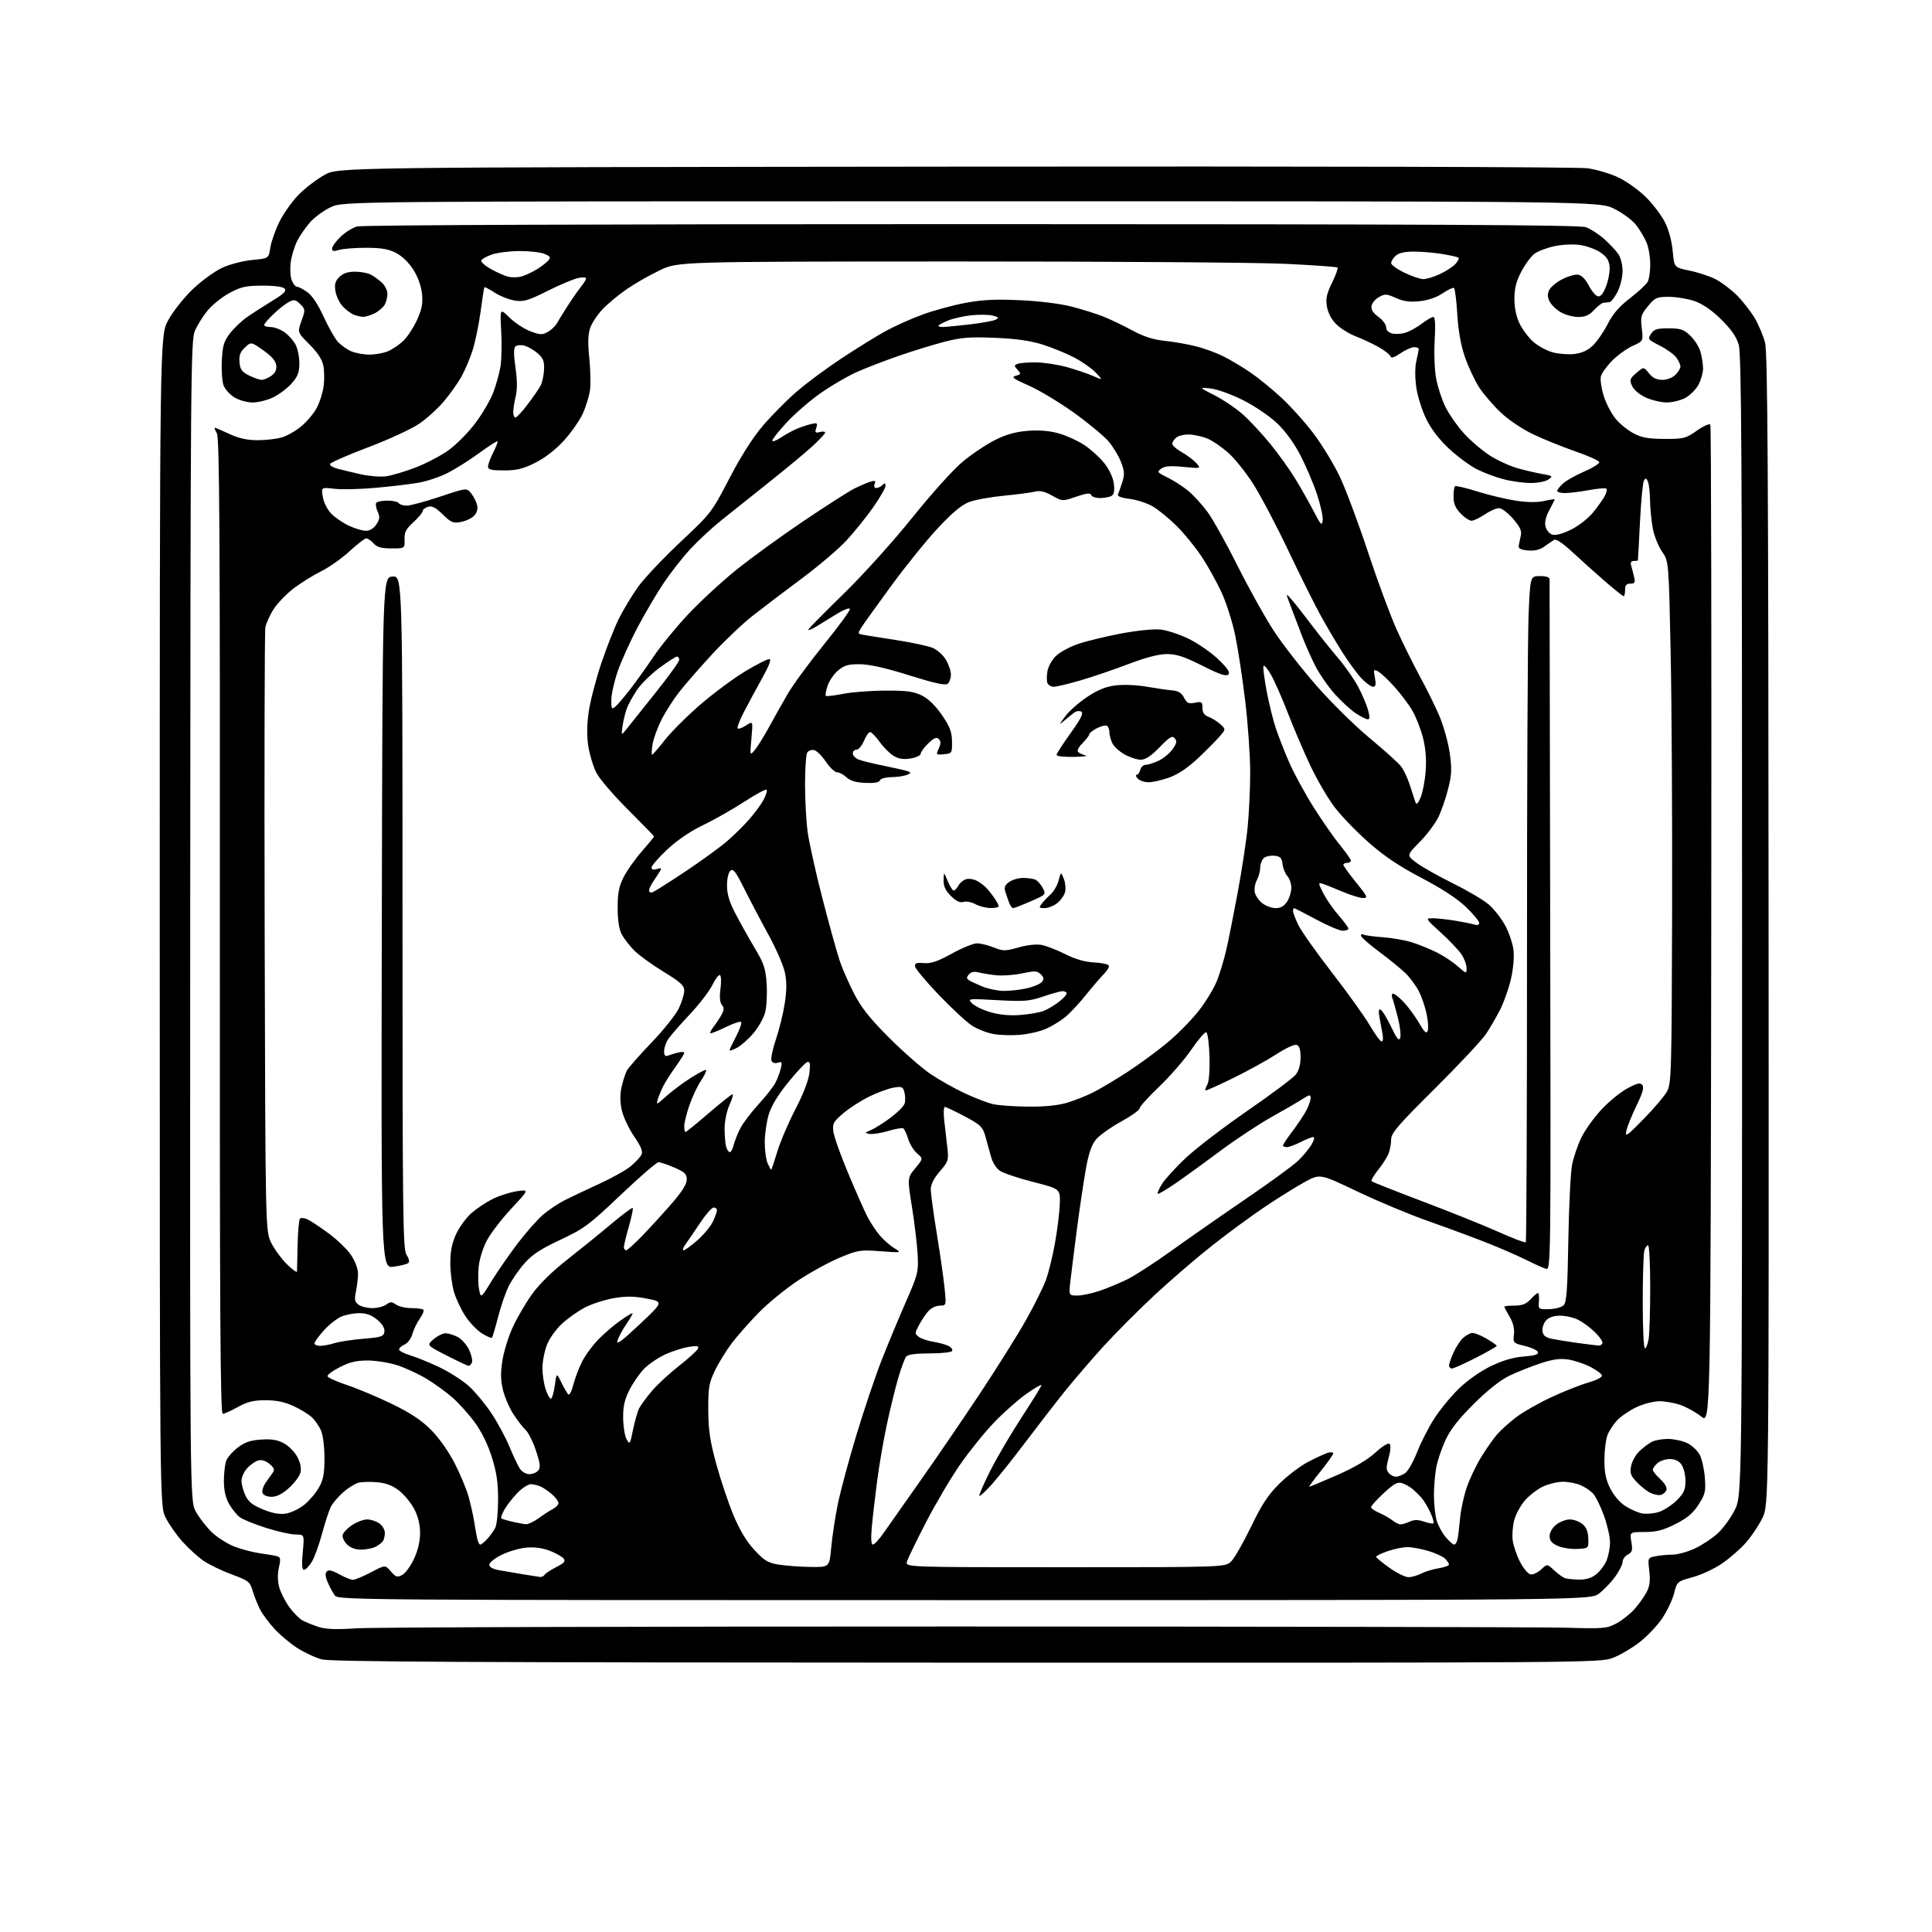 <?xml version="1.0" encoding="UTF-8" standalone="no"?>
<svg 
  version="1.1" 
  xmlns="http://www.w3.org/2000/svg" 
  xmlns:xlink="http://www.w3.org/1999/xlink" 
  xmlns:svg="http://www.w3.org/2000/svg"
  xmlns:rdf="http://www.w3.org/1999/02/22-rdf-syntax-ns#"
  xmlns:cc="http://creativecommons.org/ns#"
  xmlns:dc="http://purl.org/dc/elements/1.1/"
  viewBox="0 0 768 768"
  width="768"
  height="768"
>
<style>svg {background-color: white; }</style>"
<path stroke="none" fill="black" fill-rule="evenodd" d="M384.24,660.93C186.71,660.88 131.51,660.60 127.88,659.62C125.34,658.94 120.99,656.92 118.21,655.13C115.43,653.35 111.36,649.94 109.16,647.56C106.97,645.18 104.38,641.71 103.42,639.86C102.45,638.01 101.13,634.70 100.47,632.50C99.35,628.73 98.86,628.35 92.06,625.83C88.09,624.36 83.04,621.91 80.84,620.39C78.64,618.87 74.89,615.45 72.50,612.79C70.11,610.13 67.11,605.83 65.83,603.23C63.50,598.50 63.50,598.50 63.50,366.00C63.50,133.50 63.50,133.50 66.86,127.30C68.73,123.86 73.05,118.39 76.56,115.02C80.05,111.67 85.34,107.82 88.35,106.44C91.39,105.05 96.69,103.67 100.31,103.34C106.81,102.73 106.81,102.73 107.46,98.42C107.82,96.05 109.48,91.35 111.16,87.99C112.84,84.63 116.33,79.77 118.92,77.19C121.50,74.61 126.07,71.15 129.06,69.50C134.50,66.50 134.50,66.50 379.50,66.24C522.89,66.08 627.24,66.35 631.10,66.89C634.74,67.39 640.35,69.08 643.57,70.65C646.79,72.22 651.70,75.77 654.46,78.55C657.23,81.32 660.60,85.82 661.94,88.53C663.38,91.46 664.61,96.11 664.94,99.90C665.50,106.33 665.50,106.33 671.61,107.57C674.97,108.26 679.63,109.79 681.96,110.98C684.29,112.17 688.11,115.06 690.46,117.40C692.80,119.75 695.99,123.84 697.55,126.49C699.10,129.14 700.95,133.52 701.65,136.22C702.66,140.12 702.95,188.14 703.04,369.64C703.16,598.14 703.16,598.14 700.57,603.44C699.15,606.36 696.21,610.75 694.05,613.21C691.88,615.67 687.64,619.38 684.62,621.46C681.59,623.55 676.32,626.02 672.90,626.95C666.73,628.64 666.67,628.69 665.50,633.30C664.86,635.85 662.74,640.32 660.81,643.24C658.87,646.15 654.78,650.47 651.71,652.84C648.64,655.21 643.85,658.01 641.05,659.07C636.09,660.96 630.54,661.00 384.24,660.93zM142.00,647.27C148.32,646.86 255.43,646.54 380.00,646.56C504.57,646.57 613.70,646.79 622.50,647.04C637.53,647.47 638.75,647.37 642.59,645.31C644.85,644.10 648.10,641.51 649.83,639.55C651.55,637.58 653.70,634.55 654.60,632.81C655.80,630.49 656.07,628.26 655.62,624.45C655.01,619.25 655.02,619.25 658.13,618.62C659.85,618.28 662.88,618.00 664.88,617.99C666.87,617.98 670.81,616.90 673.64,615.59C676.47,614.27 680.54,611.60 682.70,609.65C684.86,607.70 687.94,603.50 689.56,600.30C692.50,594.50 692.50,594.50 692.50,368.00C692.50,181.86 692.26,140.70 691.16,137.00C690.22,133.82 688.15,130.86 684.12,126.91C680.33,123.20 676.77,120.77 673.53,119.66C670.84,118.75 666.28,118.00 663.39,118.00C658.56,118.00 657.91,118.29 655.09,121.71C652.30,125.09 652.08,125.87 652.63,130.51C653.23,135.59 653.23,135.59 649.05,137.48C646.75,138.51 643.10,141.14 640.92,143.31C638.75,145.49 636.71,148.32 636.38,149.60C636.06,150.89 636.56,154.39 637.50,157.37C638.44,160.36 640.56,164.43 642.20,166.43C643.85,168.43 647.06,171.05 649.35,172.25C652.62,173.98 655.22,174.45 661.66,174.47C669.32,174.50 670.12,174.29 674.56,171.17C677.23,169.29 679.55,168.27 679.89,168.83C680.23,169.37 680.39,258.97 680.25,367.95C679.99,566.09 679.99,566.09 676.25,563.08C674.19,561.43 670.53,559.39 668.12,558.54C665.72,557.69 661.89,557.00 659.62,557.01C657.36,557.02 653.25,558.08 650.50,559.38C647.75,560.68 644.29,563.04 642.81,564.62C641.34,566.21 639.61,568.85 638.98,570.50C638.35,572.15 637.81,576.49 637.78,580.15C637.74,585.09 638.30,587.99 639.98,591.46C641.30,594.19 643.76,597.13 645.89,598.54C647.89,599.87 650.95,601.24 652.68,601.59C654.41,601.93 657.47,601.67 659.48,601.01C661.49,600.34 664.68,598.26 666.57,596.37C669.40,593.53 670.00,592.19 670.00,588.69C670.00,586.35 669.30,583.44 668.44,582.22C667.40,580.73 665.86,580.00 663.77,580.00C662.06,580.00 659.83,580.74 658.83,581.65C657.82,582.57 657.00,583.73 657.00,584.25C657.00,584.77 658.35,586.46 660.00,588.00C661.85,589.73 662.78,591.40 662.42,592.35C662.10,593.19 661.08,594.06 660.16,594.27C659.25,594.48 657.38,594.09 656.00,593.41C654.62,592.73 652.21,590.82 650.63,589.16C648.22,586.62 647.86,585.59 648.39,582.74C648.74,580.88 650.26,578.20 651.76,576.80C653.27,575.39 655.48,573.74 656.68,573.12C657.89,572.50 660.74,572.00 663.03,572.00C665.32,572.00 668.75,572.74 670.64,573.63C672.54,574.53 674.80,576.65 675.68,578.34C676.55,580.03 677.47,584.13 677.71,587.45C678.12,592.87 677.85,593.98 675.19,598.12C672.94,601.61 670.68,603.50 665.94,605.87C661.04,608.32 658.39,609.00 653.75,609.00C647.82,609.00 647.82,609.00 648.49,612.92C649.05,616.26 648.84,617.02 647.08,617.96C645.93,618.57 645.00,619.89 645.00,620.89C645.00,621.88 643.68,624.52 642.07,626.75C640.46,628.97 637.58,631.98 635.68,633.43C632.23,636.06 632.23,636.06 383.39,636.08C145.07,636.09 134.48,636.02 133.16,634.30C132.41,633.31 131.13,630.98 130.32,629.12C129.30,626.74 129.18,625.42 129.92,624.68C130.67,623.93 132.14,624.27 134.88,625.81C137.02,627.01 139.45,628.00 140.28,628.00C141.12,628.00 144.35,626.66 147.46,625.02C153.13,622.04 153.13,622.04 155.38,624.65C157.35,626.95 157.91,627.12 159.90,626.06C161.14,625.39 163.25,622.51 164.57,619.67C166.11,616.38 166.98,612.67 166.99,609.46C167.00,606.19 166.21,602.88 164.75,600.02C163.51,597.60 160.83,594.29 158.79,592.66C156.16,590.57 153.62,589.57 150.09,589.23C147.35,588.97 143.97,589.04 142.57,589.39C141.18,589.74 138.43,591.44 136.47,593.16C134.50,594.89 132.30,597.47 131.56,598.90C130.82,600.33 129.24,605.14 128.04,609.60C126.84,614.05 125.00,619.11 123.95,620.85C122.89,622.58 121.51,624.00 120.87,624.00C120.04,624.00 119.90,622.01 120.36,617.00C121.01,610.00 121.01,610.00 117.56,610.00C115.66,610.00 110.39,608.83 105.85,607.39C101.30,605.96 96.59,604.04 95.36,603.14C94.14,602.24 92.20,599.86 91.07,597.86C89.66,595.39 89.00,592.45 89.00,588.68C89.00,585.63 89.42,582.02 89.94,580.66C90.45,579.31 92.52,576.94 94.54,575.41C97.31,573.29 99.57,572.52 103.85,572.25C108.05,571.97 110.38,572.37 112.95,573.78C114.85,574.83 117.23,577.28 118.24,579.24C119.43,581.52 119.86,583.72 119.44,585.37C119.09,586.79 117.04,589.54 114.89,591.48C112.24,593.87 110.03,595.00 107.97,595.00C106.19,595.00 104.70,594.38 104.36,593.49C104.04,592.66 104.62,590.80 105.64,589.35C106.66,587.90 107.95,586.08 108.50,585.30C109.24,584.24 108.88,583.36 107.11,581.91C105.60,580.67 103.95,580.17 102.61,580.56C101.45,580.89 99.49,582.28 98.25,583.64C97.01,585.00 96.00,587.26 96.00,588.65C96.00,590.05 96.71,592.69 97.57,594.51C98.77,597.03 100.46,598.36 104.60,600.04C108.42,601.59 111.14,602.08 113.70,601.66C115.70,601.34 118.96,599.77 120.92,598.19C122.89,596.61 125.51,593.55 126.73,591.40C128.51,588.29 128.97,585.92 128.98,579.72C128.99,575.32 128.40,570.54 127.63,568.72C126.87,566.95 125.18,564.51 123.87,563.30C122.55,562.09 119.23,560.08 116.49,558.84C113.02,557.27 109.65,556.59 105.42,556.61C100.72,556.63 98.24,557.25 94.54,559.32C91.91,560.79 89.20,562.00 88.53,562.00C87.57,562.00 87.32,520.31 87.40,368.25C87.48,212.11 87.25,174.06 86.21,172.25C85.51,171.01 85.13,170.00 85.37,170.00C85.61,170.00 88.21,171.12 91.15,172.49C94.93,174.25 98.23,174.98 102.38,174.99C105.62,175.00 110.01,174.48 112.14,173.84C114.27,173.20 117.83,171.13 120.04,169.23C122.26,167.34 124.96,164.03 126.05,161.90C127.14,159.76 128.31,156.01 128.64,153.58C128.98,151.14 128.94,147.49 128.56,145.46C128.08,142.93 126.35,140.26 123.04,136.94C118.21,132.11 118.21,132.11 119.84,127.57C121.42,123.17 121.41,122.96 119.36,120.91C117.54,119.09 116.91,118.97 114.87,120.02C113.57,120.69 110.81,122.85 108.75,124.82C106.69,126.79 105.00,128.76 105.00,129.20C105.00,129.64 106.17,130.00 107.60,130.00C109.02,130.00 111.51,130.94 113.11,132.08C114.72,133.22 116.70,135.45 117.52,137.03C118.33,138.61 119.00,141.93 119.00,144.42C119.00,148.02 118.39,149.63 115.96,152.40C114.28,154.30 110.99,156.79 108.64,157.93C106.29,159.07 102.60,160.00 100.43,160.00C98.27,159.99 95.03,159.10 93.23,158.00C91.42,156.90 89.47,154.76 88.89,153.25C88.31,151.74 87.99,147.31 88.18,143.41C88.47,137.46 88.98,135.71 91.36,132.59C92.93,130.54 95.92,127.66 98.02,126.18C100.11,124.71 104.64,121.79 108.06,119.70C112.92,116.74 114.03,115.63 113.09,114.70C112.36,113.97 108.90,113.52 104.19,113.55C97.63,113.59 95.71,114.02 91.14,116.52C88.19,118.13 84.29,121.26 82.49,123.47C80.68,125.69 78.42,129.30 77.47,131.50C75.83,135.26 75.72,149.28 75.61,366.00C75.50,596.50 75.50,596.50 77.79,600.79C79.05,603.15 81.90,606.84 84.12,609.00C86.34,611.15 90.50,613.79 93.37,614.86C96.23,615.94 100.81,617.12 103.54,617.49C106.27,617.86 109.24,618.37 110.14,618.62C111.51,618.99 111.63,619.72 110.87,623.10C110.29,625.65 110.33,628.53 110.98,630.91C111.54,632.99 113.33,636.54 114.97,638.79C116.60,641.05 118.96,643.45 120.22,644.12C121.47,644.80 124.30,645.95 126.50,646.68C129.49,647.67 133.42,647.82 142.00,647.27zM627.62,627.92C630.41,627.97 632.61,627.31 634.49,625.83C636.00,624.64 637.86,622.18 638.62,620.36C639.38,618.55 640.00,615.27 640.00,613.08C640.00,610.88 638.92,606.12 637.60,602.49C636.29,598.86 634.37,594.95 633.35,593.81C632.33,592.66 630.05,591.11 628.28,590.36C626.51,589.61 623.36,589.01 621.28,589.02C619.20,589.03 615.70,589.86 613.49,590.86C611.29,591.87 608.04,594.33 606.28,596.33C604.52,598.33 602.57,601.88 601.94,604.22C601.31,606.55 601.03,610.21 601.32,612.34C601.60,614.47 602.91,618.30 604.23,620.85C605.54,623.41 607.42,625.65 608.40,625.84C609.38,626.03 611.27,625.16 612.60,623.91C615.01,621.64 615.01,621.64 617.76,624.19C619.27,625.60 621.17,627.00 622.00,627.30C622.83,627.60 625.35,627.88 627.62,627.92zM214.69,626.87C215.35,626.94 216.16,626.54 216.51,625.99C216.85,625.43 218.94,624.05 221.14,622.93C224.36,621.28 224.92,620.61 224.00,619.49C223.36,618.73 220.86,617.35 218.44,616.42C215.56,615.32 212.34,614.91 209.12,615.21C206.42,615.47 202.03,616.77 199.36,618.09C196.68,619.42 194.50,621.17 194.50,622.00C194.50,622.96 195.93,623.74 198.50,624.20C200.70,624.59 204.97,625.32 208.00,625.82C211.03,626.32 214.04,626.80 214.69,626.87zM559.80,626.95C561.06,626.98 563.38,626.34 564.94,625.53C566.51,624.72 569.64,623.76 571.90,623.40C574.15,623.04 576.00,622.38 576.00,621.94C576.00,621.50 575.30,620.45 574.45,619.60C573.60,618.75 570.60,617.36 567.77,616.52C564.95,615.69 561.22,615.00 559.50,615.00C557.77,615.00 554.25,615.72 551.68,616.59C549.11,617.47 547.02,618.48 547.04,618.84C547.06,619.20 549.42,621.17 552.29,623.20C555.16,625.24 558.53,626.92 559.80,626.95zM322.11,622.88C329.72,623.00 329.72,623.00 330.41,615.25C330.79,610.99 331.97,603.23 333.03,598.00C334.09,592.77 337.44,580.32 340.47,570.32C343.50,560.32 347.97,547.05 350.41,540.82C352.85,534.59 357.17,524.21 360.00,517.75C364.92,506.53 365.14,505.67 364.78,498.75C364.57,494.76 363.56,486.26 362.53,479.86C360.67,468.23 360.67,468.23 363.83,464.40C366.98,460.56 366.98,460.56 364.59,458.53C363.27,457.41 361.66,454.82 361.02,452.76C360.38,450.71 359.49,448.80 359.05,448.53C358.61,448.26 355.91,448.73 353.05,449.58C350.19,450.43 346.88,450.95 345.68,450.74C343.63,450.38 343.66,450.29 346.24,449.21C347.74,448.58 351.23,446.38 353.99,444.32C356.74,442.26 359.27,439.74 359.59,438.71C359.92,437.69 359.89,435.71 359.54,434.31C358.96,432.00 358.55,431.81 355.22,432.35C353.20,432.68 348.84,434.28 345.52,435.91C342.21,437.54 337.55,440.55 335.16,442.59C331.24,445.95 330.86,446.66 331.29,449.91C331.54,451.88 334.21,459.35 337.21,466.50C340.21,473.65 343.62,481.35 344.78,483.62C345.95,485.88 348.14,489.21 349.66,491.01C351.17,492.81 353.78,495.12 355.46,496.15C358.50,498.02 358.50,498.02 349.99,497.38C341.96,496.78 341.05,496.92 333.83,499.93C329.63,501.68 322.21,505.74 317.34,508.96C312.48,512.17 305.47,517.89 301.76,521.65C298.05,525.42 293.15,530.98 290.86,534.00C288.58,537.02 285.54,541.98 284.11,545.00C281.82,549.82 281.51,551.74 281.55,560.50C281.59,568.52 282.22,572.79 284.76,582.06C286.50,588.42 289.58,597.57 291.59,602.38C294.05,608.26 296.78,612.79 299.88,616.13C303.79,620.36 305.26,621.25 309.50,621.95C312.25,622.40 317.93,622.82 322.11,622.88zM423.48,623.00C487.09,623.00 487.09,623.00 489.46,620.64C490.76,619.33 494.29,613.15 497.32,606.89C501.59,598.04 504.09,594.23 508.53,589.83C511.67,586.70 516.77,582.82 519.87,581.19C522.97,579.56 526.51,577.92 527.75,577.55C528.99,577.17 530.00,577.26 530.00,577.73C530.00,578.21 527.75,581.39 525.00,584.80C522.26,588.21 520.22,591.00 520.48,591.00C520.75,591.00 525.69,588.93 531.48,586.39C538.41,583.36 543.61,580.30 546.74,577.43C549.57,574.83 551.84,573.44 552.39,573.99C552.93,574.53 552.78,576.72 552.02,579.44C551.00,583.08 550.99,584.29 551.99,585.49C552.68,586.32 553.99,587.00 554.90,587.00C555.81,587.00 557.47,586.36 558.59,585.57C559.71,584.79 561.87,580.99 563.38,577.12C564.90,573.26 567.96,567.27 570.19,563.82C572.42,560.37 576.79,555.06 579.91,552.02C583.25,548.76 588.41,545.12 592.53,543.12C597.28,540.81 601.46,539.57 605.67,539.24C610.15,538.88 611.70,538.39 611.34,537.45C611.07,536.74 608.73,535.65 606.13,535.03C601.52,533.92 601.42,533.82 601.81,530.46C602.08,528.19 601.51,525.83 600.11,523.46C598.95,521.49 598.00,519.69 598.00,519.44C598.00,519.20 599.82,519.00 602.05,519.00C605.08,519.00 606.68,518.37 608.41,516.50C609.69,515.12 611.02,514.00 611.37,514.00C611.72,514.00 611.89,515.46 611.75,517.25C611.50,520.46 611.55,520.50 615.80,520.41C618.17,520.36 620.77,519.66 621.57,518.86C622.75,517.68 623.11,512.67 623.44,492.95C623.66,479.50 624.33,466.02 624.93,463.00C625.54,459.98 627.19,455.12 628.61,452.20C630.03,449.29 633.59,444.32 636.52,441.15C639.45,437.99 644.07,434.19 646.80,432.71C650.75,430.56 651.98,430.27 652.83,431.29C653.61,432.23 653.00,434.42 650.52,439.54C648.67,443.37 646.86,447.85 646.50,449.50C645.91,452.18 646.63,451.70 653.34,444.85C657.47,440.64 661.67,435.69 662.67,433.85C664.39,430.71 664.51,426.29 664.69,363.00C664.79,325.88 664.53,279.21 664.11,259.30C663.35,223.11 663.35,223.11 660.69,219.27C659.23,217.16 657.57,213.03 657.02,210.08C656.46,207.14 655.97,202.20 655.93,199.11C655.89,196.03 655.52,192.63 655.10,191.57C654.51,190.05 654.17,189.92 653.51,190.99C653.05,191.74 652.33,199.13 651.92,207.42C651.51,215.72 651.14,222.61 651.09,222.75C651.04,222.89 650.29,223.00 649.43,223.00C648.41,223.00 648.05,223.61 648.39,224.75C648.67,225.71 649.20,227.74 649.56,229.25C650.12,231.59 649.90,232.00 648.11,232.00C646.53,232.00 646.00,232.62 646.00,234.50C646.00,235.88 645.74,237.00 645.41,237.00C645.09,237.00 641.61,234.20 637.66,230.77C633.72,227.34 627.92,222.14 624.76,219.20C621.13,215.84 618.55,214.15 617.76,214.62C617.07,215.03 615.33,216.22 613.91,217.26C612.16,218.53 610.06,219.04 607.41,218.82C604.62,218.59 603.56,218.07 603.72,217.00C603.84,216.18 604.21,214.38 604.53,213.00C605.00,211.07 604.30,209.53 601.49,206.25C599.48,203.91 596.96,202.00 595.87,202.00C594.78,202.00 592.24,203.12 590.21,204.50C588.19,205.87 585.82,207.00 584.95,207.00C584.09,207.00 582.12,205.69 580.59,204.09C578.58,201.99 577.80,200.16 577.80,197.52C577.80,195.51 578.05,193.61 578.36,193.30C578.67,192.99 582.65,193.92 587.21,195.35C591.77,196.79 598.68,198.44 602.56,199.03C607.16,199.72 611.08,199.77 613.81,199.15C616.11,198.64 618.00,198.35 618.00,198.51C618.00,198.68 617.04,200.61 615.87,202.81C614.46,205.44 613.95,207.67 614.37,209.34C614.72,210.73 615.93,212.16 617.06,212.52C618.36,212.93 621.10,212.21 624.46,210.56C627.48,209.09 631.30,206.11 633.24,203.73C635.14,201.40 637.25,198.45 637.93,197.16C638.61,195.88 638.90,194.56 638.58,194.24C638.25,193.92 635.13,194.18 631.63,194.83C628.13,195.47 623.86,196.00 622.13,196.00C620.41,196.00 619.00,195.63 619.00,195.17C619.00,194.72 620.01,193.40 621.25,192.25C622.49,191.09 626.33,188.92 629.78,187.43C633.24,185.93 635.91,184.23 635.72,183.65C635.52,183.06 631.24,181.16 626.21,179.42C621.18,177.67 613.66,174.64 609.51,172.67C605.10,170.57 599.71,166.94 596.51,163.92C593.51,161.09 589.65,156.57 587.93,153.90C586.21,151.22 583.71,145.86 582.36,141.99C580.72,137.27 579.71,131.65 579.30,124.94C578.97,119.43 578.37,114.73 577.97,114.48C577.56,114.23 575.53,115.19 573.44,116.60C571.04,118.23 567.68,119.38 564.30,119.73C560.33,120.14 557.91,119.81 554.88,118.44C551.20,116.79 550.53,116.75 548.15,118.09C546.69,118.90 545.36,120.52 545.19,121.68C544.99,123.10 545.89,124.49 547.94,125.96C549.63,127.16 551.00,129.00 551.00,130.05C551.00,131.25 551.92,132.19 553.48,132.58C554.85,132.93 557.32,132.74 558.98,132.16C560.64,131.58 563.50,129.96 565.34,128.55C567.18,127.15 569.17,126.00 569.76,126.00C570.49,126.00 570.67,128.99 570.31,135.25C570.01,140.40 570.27,147.16 570.89,150.50C571.51,153.80 573.16,158.84 574.55,161.69C575.95,164.55 579.21,169.24 581.80,172.12C584.38,175.00 589.05,179.01 592.16,181.02C595.28,183.04 600.45,185.39 603.66,186.25C606.87,187.12 611.29,188.13 613.49,188.50C617.21,189.14 617.35,189.27 615.55,190.59C614.48,191.37 611.33,192.00 608.52,192.00C605.71,192.00 600.84,191.33 597.69,190.51C594.54,189.69 589.76,187.90 587.07,186.53C584.38,185.17 579.44,181.53 576.10,178.44C572.14,174.76 568.97,170.66 566.97,166.59C565.28,163.16 563.49,157.46 562.99,153.93C562.44,150.02 562.45,145.93 563.02,143.50C563.53,141.30 563.96,139.16 563.98,138.75C563.99,138.34 563.16,138.00 562.14,138.00C561.12,138.00 558.68,139.09 556.72,140.42C554.10,142.20 553.02,142.50 552.66,141.55C552.39,140.84 550.21,139.18 547.83,137.85C545.45,136.53 541.44,134.66 538.92,133.70C536.41,132.75 532.95,130.61 531.25,128.94C529.28,127.02 527.92,124.47 527.49,121.92C526.94,118.69 527.34,116.83 529.51,112.39C530.99,109.36 531.97,106.64 531.68,106.35C531.39,106.06 522.01,105.39 510.83,104.87C499.65,104.34 440.79,103.92 380.04,103.94C269.58,103.98 269.58,103.98 262.35,107.41C258.37,109.30 252.50,112.64 249.31,114.83C246.11,117.01 241.78,120.59 239.68,122.77C237.58,124.95 235.30,128.35 234.62,130.32C233.74,132.89 233.63,136.24 234.24,142.20C234.71,146.77 234.85,152.49 234.55,154.92C234.24,157.35 232.94,161.62 231.66,164.42C230.38,167.21 226.98,172.06 224.11,175.20C220.85,178.76 216.60,182.04 212.79,183.95C207.91,186.39 205.41,187.00 200.34,187.00C195.30,187.00 194.00,186.68 194.00,185.46C194.00,184.61 194.93,182.09 196.07,179.86C197.21,177.63 197.97,175.64 197.76,175.43C197.56,175.22 194.26,177.34 190.44,180.13C186.62,182.92 180.99,186.47 177.93,188.02C174.87,189.58 169.69,191.31 166.43,191.88C163.17,192.45 155.47,193.37 149.33,193.92C143.19,194.47 135.80,194.65 132.92,194.30C127.69,193.68 127.69,193.68 128.31,197.50C128.65,199.62 130.12,202.56 131.61,204.12C133.09,205.66 136.25,207.84 138.64,208.96C141.02,210.08 144.10,211.00 145.47,211.00C147.03,211.00 148.57,210.05 149.62,208.46C150.97,206.39 151.07,205.44 150.13,203.38C149.49,201.99 149.23,200.43 149.55,199.93C149.86,199.42 151.86,199.00 154.00,199.00C156.14,199.00 158.16,199.45 158.50,200.00C158.84,200.55 160.27,201.00 161.68,201.00C163.09,201.00 169.03,199.40 174.87,197.45C185.49,193.89 185.49,193.89 187.26,196.07C188.23,197.27 189.30,199.34 189.63,200.67C190.02,202.23 189.64,203.74 188.55,204.94C187.63,205.96 185.26,207.10 183.30,207.47C180.11,208.07 179.33,207.75 175.97,204.47C173.13,201.69 171.70,200.96 170.10,201.47C168.95,201.83 168.00,202.61 168.00,203.18C168.00,203.76 166.35,205.74 164.34,207.59C161.35,210.32 160.70,211.60 160.81,214.47C160.94,218.00 160.94,218.00 155.62,218.00C151.58,218.00 149.88,217.52 148.50,216.00C147.50,214.90 146.20,214.00 145.60,214.01C144.99,214.01 142.03,216.30 139.00,219.09C135.97,221.89 130.97,225.43 127.88,226.97C124.78,228.51 119.92,231.51 117.06,233.64C114.21,235.76 110.56,239.48 108.95,241.89C107.35,244.31 105.79,247.69 105.48,249.39C105.17,251.10 105.05,305.82 105.21,371.00C105.50,489.50 105.50,489.50 107.90,494.19C109.22,496.77 112.03,500.58 114.15,502.64C116.27,504.71 118.03,505.98 118.06,505.45C118.09,504.93 118.20,500.15 118.31,494.83C118.41,489.52 118.84,484.83 119.25,484.42C119.66,484.01 121.01,484.14 122.25,484.72C123.49,485.29 127.30,487.83 130.72,490.35C134.14,492.88 138.16,496.79 139.65,499.04C141.20,501.40 142.34,504.49 142.32,506.32C142.31,508.07 141.93,511.25 141.49,513.40C140.83,516.62 141.01,517.53 142.54,518.65C143.55,519.39 146.01,520.00 148.00,520.00C149.99,520.00 152.48,519.37 153.53,518.60C155.17,517.40 155.73,517.40 157.45,518.60C158.55,519.37 161.29,520.00 163.56,520.00C165.82,520.00 167.95,520.29 168.30,520.64C168.65,520.99 168.01,522.58 166.88,524.17C165.75,525.76 164.42,528.51 163.93,530.28C163.43,532.12 162.06,533.94 160.77,534.50C159.52,535.05 158.57,535.95 158.65,536.50C158.74,537.05 160.76,538.08 163.15,538.80C165.54,539.51 170.78,541.65 174.78,543.55C178.78,545.46 184.08,548.88 186.55,551.15C189.02,553.43 193.01,558.26 195.42,561.90C197.82,565.53 201.00,571.42 202.48,575.00C203.96,578.58 205.82,582.51 206.61,583.75C207.43,585.04 209.05,586.00 210.40,586.00C211.70,586.00 213.30,585.34 213.97,584.54C214.94,583.37 214.75,581.76 213.05,576.65C211.88,573.12 210.04,569.44 208.97,568.47C207.90,567.50 205.68,564.62 204.04,562.07C202.40,559.51 200.53,555.10 199.87,552.27C198.98,548.41 198.96,545.46 199.78,540.48C200.39,536.83 202.27,530.89 203.96,527.28C205.65,523.67 209.04,517.89 211.50,514.44C214.30,510.52 219.46,505.45 225.24,500.92C230.33,496.93 238.23,490.54 242.78,486.70C247.34,482.87 251.27,479.93 251.51,480.18C251.76,480.43 251.07,483.75 249.98,487.56C248.89,491.37 248.00,495.06 248.00,495.75C248.00,496.44 248.40,497.00 248.90,497.00C249.39,497.00 252.49,494.19 255.78,490.75C259.07,487.31 264.29,481.58 267.38,478.01C271.14,473.66 273.00,470.64 273.00,468.88C273.00,466.68 272.19,465.90 268.06,464.12C265.35,462.96 262.52,462.00 261.77,462.00C261.03,462.00 254.25,467.86 246.71,475.02C234.07,487.02 232.20,488.41 222.74,492.84C214.96,496.48 211.52,498.74 208.49,502.18C206.29,504.68 203.48,508.75 202.24,511.24C201.00,513.73 199.08,519.27 197.99,523.55C196.89,527.83 195.80,531.54 195.55,531.78C195.31,532.03 193.54,531.26 191.62,530.07C189.70,528.89 186.75,525.82 185.05,523.26C183.35,520.69 181.29,516.35 180.48,513.61C179.67,510.88 179.00,505.68 179.01,502.07C179.02,497.30 179.66,494.13 181.35,490.49C182.63,487.74 185.35,484.03 187.38,482.24C189.41,480.46 193.19,477.93 195.79,476.63C198.38,475.33 202.72,473.94 205.43,473.54C210.36,472.82 210.36,472.82 203.43,480.25C199.62,484.33 195.23,490.00 193.67,492.86C192.04,495.86 190.62,500.31 190.30,503.42C189.99,506.38 190.05,510.47 190.43,512.50C191.13,516.20 191.13,516.20 195.45,509.19C197.82,505.34 202.50,498.60 205.84,494.21C209.18,489.82 213.70,484.71 215.87,482.86C218.05,481.01 221.78,478.50 224.16,477.27C226.55,476.04 232.78,473.08 238.00,470.69C243.22,468.30 248.97,465.09 250.77,463.56C252.57,462.03 254.46,460.01 254.96,459.07C255.66,457.77 254.93,455.94 252.02,451.65C249.90,448.52 247.70,443.82 247.14,441.20C246.46,438.05 246.44,434.97 247.09,432.09C247.63,429.70 248.57,426.79 249.17,425.62C249.78,424.45 254.17,419.45 258.93,414.50C263.69,409.55 268.58,403.45 269.79,400.93C271.01,398.42 272.00,395.23 272.00,393.84C272.00,391.74 270.58,390.44 263.70,386.24C259.13,383.45 253.92,379.66 252.11,377.83C250.31,376.00 248.09,373.15 247.19,371.50C246.10,369.50 245.55,366.00 245.53,361.00C245.51,355.11 246.00,352.49 247.83,348.81C249.11,346.24 252.37,341.60 255.08,338.51C257.79,335.41 260.00,332.72 260.00,332.52C260.00,332.32 255.33,327.51 249.62,321.83C243.91,316.15 238.25,309.54 237.05,307.15C235.84,304.76 234.42,300.10 233.89,296.79C233.25,292.80 233.27,288.26 233.98,283.21C234.56,279.04 236.79,270.36 238.94,263.93C241.09,257.50 244.29,249.37 246.04,245.87C247.80,242.37 251.19,236.74 253.58,233.38C255.97,230.01 263.53,221.99 270.38,215.55C282.71,203.97 282.91,203.72 289.94,190.18C294.56,181.30 299.23,173.94 303.27,169.22C306.70,165.21 312.65,159.19 316.50,155.84C320.35,152.48 328.45,146.47 334.50,142.47C340.55,138.47 348.48,133.57 352.13,131.57C355.78,129.58 362.36,126.63 366.76,125.03C371.16,123.42 378.75,121.35 383.63,120.43C390.44,119.14 395.52,118.89 405.50,119.34C413.26,119.70 421.53,120.72 426.00,121.88C430.12,122.95 435.77,124.72 438.53,125.81C441.30,126.91 446.48,129.38 450.03,131.31C454.65,133.81 458.36,135.01 463.00,135.49C466.57,135.86 472.17,136.84 475.43,137.66C478.69,138.48 483.64,140.30 486.43,141.71C489.22,143.12 493.98,145.96 497.00,148.02C500.02,150.08 505.53,154.55 509.22,157.95C512.92,161.35 518.73,167.81 522.14,172.32C525.54,176.82 530.25,184.55 532.59,189.50C534.94,194.45 539.99,207.95 543.81,219.50C547.63,231.05 552.80,245.00 555.30,250.50C557.80,256.00 561.93,264.32 564.48,269.00C567.04,273.68 570.48,280.65 572.13,284.50C573.78,288.35 575.64,294.92 576.25,299.10C577.19,305.49 577.10,307.77 575.69,313.47C574.77,317.19 573.00,322.32 571.76,324.87C570.52,327.42 567.16,331.87 564.29,334.77C559.08,340.05 559.08,340.05 563.29,343.12C565.61,344.80 572.11,348.46 577.75,351.25C583.39,354.03 589.70,357.76 591.78,359.54C593.86,361.33 596.81,365.07 598.32,367.86C599.84,370.65 601.33,375.08 601.64,377.71C601.96,380.55 601.54,385.26 600.61,389.26C599.74,392.98 597.83,398.38 596.38,401.26C594.92,404.14 592.38,408.52 590.72,411.00C589.07,413.48 579.91,423.26 570.36,432.74C555.71,447.29 553.00,450.44 553.00,452.93C553.00,454.54 552.55,457.05 552.00,458.49C551.46,459.93 549.58,462.88 547.84,465.05C546.09,467.22 544.92,469.25 545.22,469.56C545.53,469.86 554.72,473.50 565.64,477.63C576.56,481.77 590.11,487.21 595.75,489.74C601.39,492.27 606.23,494.10 606.52,493.81C606.80,493.53 607.02,440.69 607.01,376.40C606.99,312.10 607.28,252.64 607.64,244.25C608.30,229.00 608.30,229.00 612.15,229.00C614.58,229.00 615.99,229.46 615.98,230.25C615.97,230.94 616.08,293.03 616.23,368.24C616.50,504.58 616.49,504.97 614.50,504.36C613.40,504.02 609.94,502.46 606.81,500.89C603.68,499.32 596.71,496.28 591.31,494.13C585.91,491.99 575.42,488.11 568.00,485.50C560.58,482.90 547.80,477.57 539.62,473.66C524.73,466.55 524.73,466.55 518.75,469.81C515.47,471.60 508.44,475.97 503.14,479.51C497.84,483.05 488.32,490.02 482.00,495.01C475.68,499.99 465.32,508.89 459.00,514.78C452.68,520.68 443.60,529.77 438.83,535.00C434.06,540.23 427.09,548.33 423.33,553.01C419.57,557.69 412.51,566.81 407.63,573.29C402.75,579.76 396.73,587.31 394.25,590.07C391.77,592.82 389.55,594.88 389.31,594.64C389.07,594.40 390.98,590.00 393.55,584.85C396.12,579.71 401.78,570.07 406.11,563.42C410.45,556.78 414.00,551.02 414.00,550.61C414.00,550.20 411.34,551.74 408.09,554.02C404.84,556.30 399.07,561.39 395.28,565.33C391.48,569.27 385.34,576.87 381.64,582.21C377.94,587.55 371.83,597.90 368.06,605.21C364.29,612.52 360.90,619.51 360.54,620.75C359.87,623.00 359.87,623.00 423.48,623.00zM143.57,616.00C141.30,616.00 139.25,615.25 137.94,613.94C136.80,612.80 136.02,611.13 136.20,610.22C136.37,609.31 138.04,607.54 139.90,606.29C141.77,605.03 144.48,604.00 145.93,604.00C147.37,604.00 149.56,604.70 150.78,605.56C152.00,606.41 152.99,608.10 152.98,609.31C152.98,610.51 152.64,612.00 152.23,612.60C151.83,613.21 150.52,614.22 149.32,614.85C148.11,615.48 145.53,616.00 143.57,616.00zM627.00,615.73C624.52,615.86 621.04,615.32 619.25,614.53C616.85,613.47 616.00,612.45 616.00,610.62C616.00,609.14 617.06,607.31 618.63,606.07C620.08,604.93 622.51,604.00 624.02,604.00C625.54,604.00 627.78,604.81 629.01,605.81C630.57,607.07 631.28,608.79 631.37,611.56C631.50,615.50 631.50,615.50 627.00,615.73zM190.91,614.00C191.32,614.00 192.57,612.99 193.70,611.75C194.83,610.51 196.26,608.52 196.88,607.32C197.49,606.11 198.00,601.08 198.00,596.12C198.00,589.26 197.40,585.19 195.48,579.14C193.90,574.12 191.38,569.02 188.67,565.34C186.30,562.12 182.31,557.69 179.80,555.50C177.28,553.30 172.68,549.97 169.57,548.10C166.46,546.23 161.34,543.84 158.21,542.80C155.07,541.75 149.77,540.86 146.44,540.83C141.78,540.79 139.16,541.39 135.12,543.44C132.23,544.90 130.02,546.56 130.20,547.11C130.39,547.67 133.91,549.24 138.02,550.61C142.13,551.98 150.11,555.33 155.74,558.06C163.10,561.63 167.48,564.52 171.28,568.33C174.42,571.47 178.25,576.86 180.68,581.56C182.93,585.93 185.45,591.98 186.28,595.00C187.11,598.02 188.08,602.30 188.43,604.50C188.78,606.70 189.31,609.74 189.61,611.25C189.91,612.76 190.49,614.00 190.91,614.00zM346.99,614.00C347.57,614.00 349.49,611.91 351.27,609.35C353.05,606.79 359.61,597.46 365.87,588.60C372.12,579.75 382.76,564.17 389.51,554.00C396.26,543.83 404.47,530.73 407.76,524.90C411.05,519.07 414.64,511.87 415.73,508.90C416.83,505.93 418.48,499.23 419.40,494.00C420.33,488.77 421.18,481.82 421.29,478.55C421.50,472.61 421.50,472.61 410.84,469.88C404.97,468.39 399.01,466.40 397.59,465.47C396.02,464.44 394.58,462.17 393.90,459.64C393.28,457.36 392.27,453.70 391.64,451.50C390.63,447.95 389.72,447.08 383.50,443.78C379.65,441.74 376.10,440.05 375.61,440.03C375.12,440.01 375.01,442.48 375.36,445.50C375.71,448.52 376.27,453.36 376.59,456.25C377.15,461.21 376.98,461.73 373.59,465.66C371.20,468.43 370.00,470.81 370.00,472.81C370.00,474.46 371.09,482.49 372.43,490.65C373.77,498.82 375.15,508.54 375.51,512.25C376.16,518.98 376.15,519.00 373.62,519.00C372.22,519.00 370.22,519.92 369.17,521.05C368.12,522.17 366.42,524.68 365.38,526.62C363.59,529.98 363.58,530.20 365.27,531.45C366.24,532.16 368.89,533.05 371.15,533.41C373.40,533.77 376.11,534.52 377.15,535.08C378.20,535.64 378.79,536.53 378.47,537.05C378.15,537.57 374.14,538.00 369.56,538.00C364.12,538.00 360.89,538.43 360.23,539.25C359.67,539.94 358.28,543.65 357.14,547.50C356.00,551.35 353.96,559.67 352.59,566.00C351.23,572.33 349.45,582.67 348.63,589.00C347.81,595.33 346.87,603.54 346.54,607.25C346.15,611.67 346.31,614.00 346.99,614.00zM578.07,614.00C578.56,614.00 579.17,612.99 579.42,611.75C579.67,610.51 580.11,606.80 580.41,603.50C580.70,600.20 581.88,594.72 583.04,591.32C584.19,587.92 586.79,582.45 588.82,579.17C590.84,575.90 593.66,571.87 595.09,570.23C596.51,568.58 599.88,565.54 602.59,563.46C605.29,561.39 611.56,557.79 616.53,555.48C621.50,553.16 628.16,550.51 631.35,549.59C634.84,548.57 636.99,547.43 636.77,546.70C636.57,546.04 634.45,544.51 632.07,543.29C629.69,542.08 625.76,540.79 623.33,540.42C620.05,539.93 617.19,540.34 612.21,542.00C608.52,543.23 603.02,545.42 600.00,546.87C596.48,548.55 591.41,552.57 585.93,558.00C579.89,563.99 576.55,568.24 574.63,572.39C573.13,575.62 571.47,580.52 570.95,583.27C570.43,586.02 570.00,591.02 570.01,594.39C570.01,597.75 570.48,602.17 571.04,604.22C571.61,606.26 573.22,609.30 574.63,610.97C576.03,612.64 577.58,614.00 578.07,614.00zM209.10,605.90C209.98,605.95 212.23,604.88 214.10,603.52C215.97,602.16 218.51,600.51 219.75,599.86C220.99,599.21 222.00,598.15 222.00,597.51C222.00,596.87 220.99,595.43 219.75,594.30C218.51,593.17 216.52,591.74 215.32,591.12C214.11,590.51 212.18,590.00 211.01,590.00C209.85,590.00 207.32,591.69 205.39,593.75C203.47,595.81 201.21,598.78 200.37,600.34C199.54,601.91 199.02,603.36 199.24,603.57C199.45,603.78 201.39,604.37 203.56,604.88C205.73,605.38 208.22,605.84 209.10,605.90zM556.70,605.97C557.36,605.99 559.02,605.49 560.37,604.88C562.21,604.04 563.68,604.04 566.08,604.88C567.87,605.50 569.55,605.79 569.82,605.51C570.09,605.24 569.54,603.33 568.60,601.26C567.65,599.19 566.10,596.60 565.15,595.50C564.20,594.40 562.54,592.77 561.46,591.87C560.38,590.97 558.50,589.93 557.27,589.56C555.51,589.02 554.00,589.86 550.02,593.58C547.26,596.16 545.00,598.66 545.00,599.12C545.00,599.59 546.46,600.61 548.25,601.38C550.04,602.15 552.40,603.50 553.50,604.36C554.60,605.23 556.04,605.95 556.70,605.97zM251.66,568.23C252.37,564.79 253.47,560.96 254.12,559.73C254.76,558.51 257.00,555.48 259.08,553.00C261.16,550.52 266.01,546.02 269.87,543.00C273.72,539.98 277.13,536.88 277.45,536.12C277.92,535.01 277.19,534.87 273.77,535.42C271.42,535.79 267.25,537.12 264.49,538.38C261.74,539.64 258.01,542.15 256.20,543.95C254.39,545.76 251.73,549.55 250.29,552.37C248.29,556.29 247.68,558.94 247.71,563.58C247.73,566.92 248.34,570.75 249.06,572.08C250.32,574.39 250.44,574.22 251.66,568.23zM218.98,556.00C219.44,556.00 220.13,553.67 220.53,550.81C221.24,545.63 221.24,545.63 223.14,549.53C224.19,551.68 225.42,553.82 225.89,554.29C226.35,554.75 227.26,553.02 227.91,550.44C228.56,547.86 230.16,543.67 231.46,541.13C232.76,538.58 235.78,534.54 238.16,532.14C240.55,529.74 244.38,526.48 246.68,524.89C248.98,523.30 251.11,522.00 251.41,522.00C251.71,522.00 250.65,523.91 249.06,526.25C247.46,528.59 245.83,531.61 245.44,532.97C244.91,534.79 247.23,533.09 254.24,526.47C263.76,517.50 263.76,517.50 257.13,516.22C252.08,515.24 248.97,515.19 244.11,516.02C240.60,516.62 235.49,518.24 232.77,519.62C230.05,521.00 225.86,523.93 223.46,526.14C220.96,528.45 218.36,532.10 217.36,534.73C216.40,537.24 215.62,541.37 215.63,543.90C215.64,546.43 216.21,550.19 216.90,552.25C217.59,554.31 218.53,556.00 218.98,556.00zM577.17,544.00C576.53,544.00 576.01,543.44 576.02,542.75C576.03,542.06 576.87,539.70 577.88,537.50C578.89,535.30 580.57,532.75 581.61,531.84C582.65,530.93 584.17,530.04 585.00,529.88C585.83,529.71 588.41,530.68 590.74,532.04C593.08,533.39 594.99,534.73 594.99,535.00C594.99,535.27 591.25,537.41 586.67,539.75C582.09,542.09 577.82,544.00 577.17,544.00zM186.28,542.95C185.85,542.92 181.92,541.07 177.54,538.83C169.58,534.76 169.58,534.76 172.34,532.38C173.87,531.07 176.01,530.00 177.11,530.00C178.20,530.00 180.37,530.66 181.91,531.46C183.46,532.26 185.50,534.54 186.45,536.53C187.39,538.51 187.91,540.78 187.61,541.57C187.31,542.36 186.71,542.98 186.28,542.95zM653.87,536.00C654.35,536.00 655.02,534.31 655.36,532.25C655.70,530.19 655.98,520.96 655.99,511.75C656.00,502.54 655.60,495.00 655.12,495.00C654.63,495.00 653.96,496.01 653.63,497.25C653.30,498.49 653.02,507.71 653.01,517.75C653.01,527.79 653.39,536.00 653.87,536.00zM127.26,535.00C128.50,535.00 131.09,534.51 133.01,533.92C134.93,533.32 140.10,532.54 144.50,532.17C151.63,531.57 152.53,531.27 152.80,529.38C153.00,528.00 152.02,526.35 149.98,524.63C147.75,522.76 145.70,522.00 142.89,522.00C140.72,522.00 137.49,522.61 135.72,523.35C133.95,524.09 130.81,526.56 128.75,528.85C126.69,531.14 125.00,533.45 125.00,534.00C125.00,534.55 126.02,535.00 127.26,535.00zM635.25,534.86C636.21,534.94 637.00,534.41 637.00,533.70C637.00,532.98 635.54,531.00 633.75,529.31C631.96,527.61 629.06,525.50 627.30,524.61C625.54,523.73 622.35,523.00 620.20,523.00C617.64,523.00 615.72,523.65 614.57,524.92C613.62,525.97 612.99,527.88 613.17,529.17C613.42,530.93 614.36,531.68 617.00,532.22C618.92,532.61 623.42,533.34 627.00,533.83C630.58,534.32 634.29,534.78 635.25,534.86zM428.27,515.00C430.15,515.00 434.16,514.15 437.19,513.11C440.21,512.07 445.13,510.02 448.12,508.56C451.11,507.09 458.94,502.02 465.53,497.29C472.11,492.56 485.38,483.31 495.00,476.74C504.62,470.18 514.09,463.28 516.02,461.42C517.96,459.56 520.35,456.68 521.33,455.02C522.38,453.25 522.66,452.00 522.02,452.00C521.41,452.00 519.16,452.90 517.00,454.00C514.84,455.10 512.39,456.00 511.54,456.00C510.69,456.00 510.00,455.70 510.00,455.34C510.00,454.98 511.73,452.39 513.85,449.58C515.96,446.78 518.44,443.05 519.35,441.29C520.26,439.54 521.00,437.36 521.00,436.45C521.00,435.01 520.59,435.07 517.75,436.90C515.96,438.05 510.42,441.27 505.44,444.05C500.46,446.83 491.46,452.77 485.44,457.25C479.42,461.74 471.39,467.56 467.58,470.20C463.77,472.83 460.46,474.79 460.21,474.55C459.97,474.30 460.73,472.56 461.89,470.67C463.06,468.79 467.28,464.15 471.28,460.37C475.28,456.59 486.33,448.14 495.83,441.58C505.34,435.02 513.99,428.55 515.06,427.20C516.31,425.61 517.00,423.17 517.00,420.33C517.00,417.34 516.52,415.75 515.49,415.36C514.63,415.03 511.14,416.63 507.40,419.07C503.78,421.42 496.02,425.70 490.16,428.57C484.30,431.44 479.35,433.65 479.17,433.48C478.99,433.31 479.34,432.23 479.96,431.08C480.62,429.85 480.96,425.24 480.79,419.83C480.63,414.79 480.05,410.52 479.50,410.34C478.95,410.16 476.28,413.27 473.56,417.26C470.84,421.24 465.10,427.85 460.81,431.94C456.51,436.04 453.00,439.93 453.00,440.60C453.00,441.27 449.68,443.64 445.62,445.87C441.57,448.09 437.12,451.26 435.74,452.90C433.92,455.06 432.79,458.31 431.65,464.69C430.78,469.54 429.18,480.25 428.11,488.50C427.03,496.75 425.86,506.09 425.50,509.25C424.86,515.00 424.86,515.00 428.27,515.00zM156.50,503.53C151.50,504.19 151.50,504.19 151.78,366.85C152.05,229.50 152.05,229.50 156.03,229.19C160.00,228.89 160.00,228.89 160.00,362.72C160.00,484.33 160.15,496.77 161.62,498.86C162.52,500.16 162.85,501.54 162.37,502.02C161.89,502.49 159.25,503.17 156.50,503.53zM271.74,497.00C272.28,497.00 274.75,495.21 277.23,493.03C279.72,490.84 282.48,487.51 283.37,485.63C284.27,483.74 285.00,481.70 285.00,481.10C285.00,480.49 284.41,480.00 283.68,480.00C282.96,480.00 280.50,482.81 278.22,486.25C275.94,489.69 273.33,493.51 272.42,494.75C271.50,495.99 271.20,497.00 271.74,497.00zM306.56,465.00C306.70,465.00 307.79,461.74 309.00,457.75C310.21,453.76 313.46,446.17 316.21,440.89C319.33,434.90 321.42,429.47 321.75,426.50C322.18,422.71 322.00,421.83 320.89,422.19C320.13,422.43 316.71,426.08 313.30,430.28C309.19,435.35 306.57,439.69 305.55,443.15C304.70,446.02 304.00,450.96 304.00,454.13C304.00,457.31 304.52,461.05 305.16,462.45C305.80,463.85 306.43,465.00 306.56,465.00zM290.10,458.00C290.57,458.00 291.26,456.76 291.62,455.25C291.99,453.74 293.14,450.78 294.20,448.68C295.25,446.58 298.53,442.23 301.49,439.01C304.44,435.80 307.50,431.89 308.29,430.33C309.08,428.78 310.03,426.23 310.40,424.67C310.99,422.20 310.84,421.92 309.16,422.45C307.94,422.84 307.03,422.51 306.66,421.57C306.35,420.75 307.16,416.95 308.45,413.13C309.75,409.31 311.32,402.92 311.94,398.92C312.76,393.70 312.77,390.24 312.00,386.58C311.42,383.79 308.46,377.00 305.44,371.50C302.42,366.00 298.10,357.78 295.84,353.24C292.53,346.56 291.47,345.19 290.37,346.11C289.56,346.78 289.00,349.20 289.00,352.00C289.00,355.44 289.92,358.52 292.32,363.13C294.14,366.63 297.58,372.78 299.97,376.79C303.75,383.15 304.36,385.00 304.76,391.29C305.02,395.26 304.73,400.32 304.13,402.55C303.52,404.78 301.40,408.51 299.41,410.83C297.43,413.15 294.49,415.73 292.90,416.55C291.30,417.38 290.00,417.81 290.00,417.51C290.00,417.21 291.18,414.70 292.63,411.94C294.07,409.18 294.96,406.62 294.60,406.26C294.24,405.91 291.43,406.84 288.35,408.35C285.28,409.86 282.58,410.92 282.37,410.70C282.15,410.48 282.81,409.22 283.84,407.90C284.86,406.58 286.25,404.46 286.92,403.19C287.87,401.39 287.87,400.55 286.94,399.43C286.15,398.48 285.97,396.31 286.40,393.07C286.76,390.36 286.67,387.91 286.20,387.62C285.73,387.33 284.39,389.09 283.20,391.52C282.02,393.94 277.98,399.21 274.21,403.22C270.44,407.22 266.60,411.61 265.68,412.97C264.76,414.33 264.00,416.52 264.00,417.83C264.00,419.60 264.41,420.06 265.59,419.60C266.47,419.27 268.27,418.72 269.59,418.39C270.92,418.06 272.00,418.12 272.00,418.52C272.00,418.93 270.46,421.40 268.59,424.01C266.71,426.62 264.52,430.05 263.71,431.63C262.91,433.21 261.91,435.62 261.48,437.00C260.76,439.32 261.00,439.24 264.75,435.85C266.97,433.84 271.36,430.55 274.50,428.54C277.65,426.53 280.43,425.09 280.68,425.35C280.94,425.61 280.01,427.55 278.61,429.66C277.21,431.77 275.15,436.16 274.03,439.41C272.91,442.66 272.00,446.37 272.00,447.66C272.00,448.95 272.23,450.00 272.51,450.00C272.79,450.00 276.94,446.62 281.73,442.50C286.52,438.38 290.77,435.00 291.17,435.00C291.57,435.00 291.03,436.91 289.97,439.25C288.90,441.62 288.04,445.71 288.04,448.50C288.03,451.25 288.30,454.51 288.63,455.75C288.96,456.99 289.62,458.00 290.10,458.00zM408.57,439.90C415.18,439.97 420.50,439.45 424.07,438.39C427.06,437.50 431.75,435.65 434.50,434.27C437.25,432.88 443.32,429.27 448.00,426.24C452.68,423.20 459.82,417.97 463.89,414.61C467.95,411.25 473.66,405.46 476.57,401.73C479.49,398.01 482.80,392.48 483.93,389.46C485.06,386.43 486.64,381.15 487.44,377.73C488.24,374.30 490.27,364.07 491.97,355.00C493.66,345.93 495.47,334.00 495.99,328.50C496.52,323.00 496.96,313.32 496.97,307.00C496.98,300.68 496.11,288.07 495.03,279.00C493.95,269.93 492.16,258.10 491.05,252.72C489.94,247.34 487.47,239.55 485.55,235.41C483.64,231.27 480.07,224.87 477.62,221.19C475.17,217.51 470.77,212.10 467.83,209.17C464.90,206.24 460.63,202.73 458.35,201.38C456.07,200.03 451.89,198.66 449.07,198.32C445.88,197.94 444.11,197.29 444.40,196.61C444.66,196.00 445.42,193.83 446.08,191.78C447.10,188.67 447.03,187.36 445.62,183.68C444.70,181.27 442.45,177.54 440.61,175.40C438.77,173.25 432.59,168.14 426.88,164.05C421.17,159.95 413.12,155.11 409.00,153.30C402.73,150.54 401.88,149.89 403.79,149.37C405.90,148.79 405.96,148.61 404.50,147.00C403.05,145.40 403.06,145.19 404.54,144.62C405.43,144.28 408.71,144.03 411.83,144.06C414.95,144.09 420.43,144.92 424.00,145.90C427.57,146.89 432.30,148.48 434.50,149.45C438.50,151.20 438.50,151.20 435.64,148.18C434.07,146.52 430.24,143.82 427.14,142.18C424.04,140.54 418.35,138.20 414.50,136.99C409.58,135.44 403.94,134.64 395.50,134.29C385.45,133.87 382.18,134.13 375.38,135.88C370.92,137.03 362.60,139.60 356.90,141.58C351.20,143.57 343.72,146.47 340.28,148.03C336.84,149.59 330.64,153.20 326.51,156.06C322.37,158.92 316.29,164.14 312.99,167.67C309.70,171.19 307.00,174.55 307.00,175.13C307.00,175.72 308.46,175.22 310.25,174.03C312.04,172.84 314.85,171.28 316.50,170.57C318.15,169.85 320.77,168.96 322.33,168.59C324.90,167.98 325.10,168.12 324.47,170.11C323.87,171.97 324.08,172.21 325.89,171.74C327.05,171.44 328.00,171.53 328.00,171.96C328.00,172.38 325.86,174.70 323.25,177.12C320.64,179.54 312.88,185.99 306.00,191.47C299.12,196.94 290.47,203.85 286.76,206.81C283.05,209.78 277.53,214.90 274.48,218.19C271.43,221.48 266.69,227.51 263.95,231.58C261.20,235.65 256.48,243.65 253.46,249.35C250.45,255.05 246.86,263.01 245.49,267.03C244.12,271.06 243.00,276.13 243.00,278.30C243.00,281.80 243.18,282.10 244.60,280.92C245.48,280.19 248.20,276.99 250.64,273.82C253.08,270.65 257.28,264.77 259.97,260.77C262.65,256.77 268.76,249.33 273.53,244.22C278.31,239.12 287.01,231.10 292.86,226.40C298.71,221.70 310.70,213.00 319.51,207.07C328.31,201.14 337.31,195.38 339.51,194.27C341.70,193.16 344.58,191.92 345.90,191.51C347.86,190.91 348.19,191.07 347.68,192.38C347.31,193.35 347.57,194.00 348.33,194.00C349.03,194.00 350.14,193.46 350.80,192.80C351.73,191.87 352.00,191.94 352.00,193.14C352.00,193.99 349.78,197.85 347.06,201.72C344.34,205.59 339.57,211.51 336.46,214.87C333.35,218.23 325.34,225.04 318.65,230.01C311.97,234.98 303.22,241.62 299.21,244.77C295.20,247.92 287.97,254.78 283.15,260.00C278.33,265.23 272.46,271.95 270.10,274.95C267.75,277.94 264.53,282.97 262.94,286.12C261.35,289.27 259.75,293.68 259.40,295.92C259.04,298.17 258.96,300.00 259.22,300.00C259.49,300.00 261.79,297.34 264.35,294.09C266.90,290.84 273.29,284.49 278.53,279.97C283.78,275.46 291.73,269.57 296.20,266.88C300.66,264.20 304.96,262.00 305.75,262.00C306.74,262.00 305.87,264.37 302.88,269.75C300.51,274.01 297.24,280.08 295.61,283.24C293.98,286.40 292.91,289.25 293.24,289.57C293.56,289.89 295.06,289.35 296.58,288.36C299.33,286.55 299.33,286.55 298.71,293.53C298.08,300.50 298.08,300.50 300.08,298.09C301.18,296.76 303.70,292.71 305.67,289.09C307.65,285.46 310.99,279.52 313.10,275.89C315.20,272.25 321.71,263.37 327.56,256.16C333.40,248.95 338.03,242.61 337.84,242.07C337.65,241.52 335.48,242.32 333.00,243.84C330.52,245.37 326.73,247.68 324.57,249.00C322.41,250.31 320.99,250.82 321.41,250.14C321.83,249.46 328.26,242.96 335.70,235.70C343.26,228.32 355.18,215.08 362.73,205.67C370.57,195.92 379.03,186.54 382.87,183.37C386.52,180.36 392.31,176.51 395.74,174.81C400.21,172.61 403.92,171.60 408.82,171.25C413.41,170.92 417.44,171.28 421.09,172.34C424.09,173.21 428.58,175.27 431.07,176.93C433.57,178.58 437.09,181.78 438.91,184.04C440.93,186.55 442.42,189.70 442.75,192.17C443.13,195.01 442.88,196.46 441.90,197.09C441.13,197.57 439.07,197.98 437.33,197.98C435.59,197.99 433.98,197.45 433.76,196.78C433.45,195.86 431.97,196.03 427.83,197.43C422.32,199.31 422.32,199.31 418.25,197.02C415.28,195.35 413.41,194.92 411.34,195.44C409.78,195.83 404.23,196.56 399.00,197.06C393.77,197.56 387.60,198.68 385.27,199.56C382.31,200.67 378.60,203.76 372.93,209.82C368.47,214.59 360.20,224.79 354.56,232.49C348.92,240.20 343.52,247.72 342.56,249.21C340.86,251.87 340.87,251.93 343.16,252.35C344.45,252.58 350.45,253.55 356.50,254.48C362.55,255.42 368.95,256.80 370.73,257.53C372.50,258.27 374.86,260.37 375.97,262.19C377.08,264.01 377.99,266.68 378.00,268.13C378.00,269.57 377.43,271.23 376.73,271.81C375.82,272.56 371.57,271.63 361.48,268.47C352.07,265.52 345.64,264.07 341.83,264.04C337.18,264.01 335.61,264.46 333.14,266.53C331.49,267.93 329.61,270.66 328.97,272.60C328.33,274.54 328.01,276.35 328.28,276.61C328.54,276.87 331.62,276.51 335.13,275.82C338.63,275.12 346.23,274.54 352.00,274.53C360.54,274.50 363.25,274.87 366.50,276.50C369.07,277.78 371.91,280.56 374.44,284.25C377.61,288.89 378.39,290.93 378.44,294.75C378.50,299.39 378.43,299.51 375.24,299.81C372.07,300.12 372.02,300.06 373.17,297.54C374.06,295.56 374.07,294.67 373.18,293.78C372.29,292.89 371.30,293.30 369.01,295.49C367.35,297.08 366.00,298.93 366.00,299.60C366.00,300.27 364.22,301.13 362.04,301.49C359.19,301.97 357.30,301.70 355.29,300.51C353.76,299.60 351.23,297.09 349.69,294.93C348.14,292.77 346.43,291.00 345.88,291.00C345.34,291.00 344.24,292.57 343.44,294.50C342.63,296.43 341.30,298.00 340.49,298.00C339.67,298.00 339.00,298.69 339.00,299.52C339.00,300.36 340.08,301.46 341.41,301.97C342.73,302.47 347.35,303.60 351.66,304.47C355.97,305.34 360.18,306.31 361.00,306.63C362.21,307.10 362.11,307.38 360.50,308.04C359.40,308.49 356.62,308.89 354.33,308.93C351.99,308.97 349.99,309.54 349.76,310.23C349.49,311.03 347.51,311.37 343.98,311.22C340.23,311.05 337.97,310.38 336.49,308.99C335.33,307.90 333.64,307.00 332.75,307.00C331.86,307.00 329.85,305.09 328.28,302.76C326.72,300.42 324.60,298.35 323.59,298.16C322.57,297.96 321.36,298.41 320.89,299.15C320.42,299.89 320.02,305.53 320.02,311.68C320.01,317.83 320.47,326.38 321.05,330.68C321.63,334.98 324.32,347.05 327.02,357.50C329.72,367.95 332.82,379.09 333.91,382.25C335.00,385.42 337.59,391.27 339.65,395.25C342.44,400.63 346.00,405.09 353.47,412.55C359.00,418.08 366.39,424.55 369.89,426.93C373.39,429.30 379.55,432.77 383.57,434.63C387.59,436.49 392.60,438.41 394.69,438.90C396.79,439.40 403.03,439.84 408.57,439.90zM549.21,414.00C549.73,414.00 549.91,412.76 549.61,411.25C549.31,409.74 548.77,406.75 548.40,404.61C547.88,401.64 548.02,400.89 548.96,401.48C549.64,401.90 551.49,404.97 553.06,408.30C555.22,412.85 556.09,413.92 556.59,412.62C556.96,411.66 556.56,408.10 555.71,404.69C554.86,401.29 553.86,397.71 553.48,396.75C553.09,395.77 553.24,395.00 553.81,395.00C554.38,395.00 556.28,396.53 558.05,398.41C559.82,400.28 562.53,403.98 564.08,406.63C566.25,410.36 567.04,411.07 567.54,409.76C567.89,408.84 567.69,405.80 567.09,403.01C566.50,400.22 565.12,396.20 564.04,394.08C562.96,391.96 560.64,388.80 558.89,387.05C557.14,385.30 552.40,381.42 548.36,378.43C544.31,375.43 541.00,372.51 541.00,371.93C541.00,371.36 541.44,371.16 541.99,371.49C542.53,371.83 546.02,372.31 549.74,372.57C553.46,372.83 558.75,373.77 561.50,374.66C564.25,375.55 568.62,377.34 571.21,378.64C573.81,379.93 577.52,382.39 579.46,384.10C582.96,387.17 583.00,387.18 582.99,384.85C582.99,383.56 582.11,381.15 581.05,379.50C579.98,377.85 576.27,373.92 572.80,370.77C566.60,365.12 566.55,365.03 569.50,365.02C571.15,365.02 575.13,365.44 578.35,365.97C581.56,366.50 585.05,367.20 586.10,367.53C587.28,367.91 588.00,367.66 588.00,366.87C588.00,366.18 585.64,363.34 582.75,360.55C579.32,357.25 573.20,353.25 565.09,349.00C556.07,344.27 550.31,340.40 543.97,334.80C539.17,330.57 533.10,324.27 530.47,320.80C527.84,317.34 523.56,310.00 520.96,304.50C518.35,299.00 514.31,289.55 511.97,283.50C509.63,277.45 506.57,270.51 505.16,268.08C503.76,265.65 502.44,264.17 502.24,264.79C502.03,265.41 502.60,269.87 503.51,274.71C504.41,279.54 506.06,286.20 507.16,289.50C508.26,292.80 510.69,298.98 512.55,303.23C514.42,307.49 518.70,315.36 522.08,320.73C525.45,326.10 530.19,332.91 532.61,335.86C535.02,338.82 537.00,341.63 537.00,342.11C537.00,342.60 536.33,343.00 535.50,343.00C534.67,343.00 534.00,343.34 534.00,343.76C534.00,344.18 536.27,347.33 539.05,350.76C543.65,356.45 543.89,357.00 541.80,356.98C540.53,356.96 536.80,355.80 533.50,354.40C530.20,352.99 526.67,351.59 525.66,351.28C523.96,350.76 523.99,351.06 526.05,355.11C527.28,357.52 530.02,361.48 532.14,363.89C534.26,366.31 536.00,368.67 536.00,369.14C536.00,369.61 534.99,369.99 533.75,369.98C532.51,369.97 527.74,367.95 523.15,365.48C518.56,363.02 514.62,361.00 514.40,361.00C514.18,361.00 514.00,361.53 514.00,362.18C514.00,362.84 514.95,365.33 516.11,367.72C517.27,370.12 523.30,378.64 529.52,386.67C535.73,394.70 542.50,404.14 544.54,407.64C546.59,411.14 548.69,414.00 549.21,414.00zM405.50,411.36C402.20,411.64 397.43,411.49 394.89,411.04C392.36,410.58 388.54,409.08 386.39,407.71C384.25,406.33 378.36,400.88 373.29,395.59C368.23,390.30 363.95,385.21 363.79,384.26C363.55,382.86 364.17,382.61 367.24,382.85C370.10,383.08 372.72,382.19 378.36,379.08C382.42,376.83 386.92,375.00 388.35,375.00C389.79,375.00 392.78,375.73 395.01,376.62C398.76,378.12 399.52,378.12 404.87,376.62C408.40,375.63 412.02,375.24 414.09,375.64C415.97,376.00 420.20,377.65 423.50,379.30C427.53,381.33 431.30,382.40 434.98,382.59C437.99,382.73 440.60,383.31 440.79,383.86C440.97,384.42 440.08,385.91 438.81,387.19C437.54,388.46 434.34,392.19 431.69,395.48C429.05,398.78 425.36,402.73 423.49,404.27C421.62,405.81 418.15,407.93 415.79,408.97C413.43,410.01 408.80,411.08 405.50,411.36zM405.76,403.46C409.20,403.18 413.25,402.47 414.76,401.90C416.26,401.33 418.96,399.75 420.75,398.38C422.54,397.02 424.00,395.47 424.00,394.95C424.00,394.43 423.31,394.00 422.47,394.00C421.63,394.00 418.14,394.95 414.72,396.12C409.20,398.00 407.16,398.16 396.50,397.58C384.50,396.93 384.50,396.93 386.50,398.92C387.60,400.02 390.98,401.61 394.00,402.45C397.57,403.45 401.70,403.80 405.76,403.46zM398.70,393.90C401.01,393.95 405.14,393.52 407.89,392.93C410.63,392.34 413.42,391.20 414.10,390.38C415.09,389.19 415.01,388.58 413.73,387.30C412.33,385.90 411.39,385.86 406.28,386.94C403.07,387.62 398.43,387.95 395.97,387.68C393.51,387.41 390.34,386.89 388.93,386.53C387.22,386.09 385.94,386.37 385.13,387.35C384.16,388.52 384.17,389.00 385.20,389.66C385.91,390.12 388.30,391.24 390.50,392.15C392.70,393.05 396.39,393.84 398.70,393.90zM393.75,360.96C391.96,360.94 389.24,360.24 387.71,359.41C386.17,358.57 384.03,358.17 382.95,358.52C381.57,358.95 380.10,358.25 377.99,356.15C375.80,353.95 375.03,352.27 375.10,349.83C375.19,346.50 375.19,346.50 376.73,350.25C377.58,352.31 378.64,354.00 379.10,354.00C379.56,354.00 380.39,353.13 380.96,352.07C381.53,351.00 382.88,349.86 383.96,349.51C385.04,349.17 386.95,349.43 388.21,350.08C389.47,350.74 391.19,352.00 392.03,352.89C392.88,353.77 394.34,355.61 395.28,356.97C396.23,358.33 397.00,359.79 397.00,360.22C397.00,360.65 395.54,360.98 393.75,360.96zM402.73,361.00C402.30,361.00 401.57,359.99 401.11,358.75C400.65,357.51 399.96,355.53 399.59,354.34C399.10,352.74 399.51,351.75 401.18,350.59C402.43,349.71 404.88,349.00 406.64,349.00C408.40,349.00 410.56,349.28 411.46,349.62C412.35,349.96 413.70,351.45 414.46,352.93C415.85,355.62 415.85,355.62 409.68,358.31C406.28,359.79 403.15,361.00 402.73,361.00zM415.24,361.00C413.03,361.00 412.90,360.81 414.10,359.25C414.83,358.29 416.44,356.60 417.67,355.50C418.90,354.40 420.31,351.93 420.82,350.00C421.74,346.50 421.74,346.50 422.87,349.32C423.49,350.87 423.73,353.24 423.39,354.59C423.05,355.93 421.64,357.92 420.25,359.02C418.87,360.11 416.61,361.00 415.24,361.00zM507.11,361.00C509.06,361.00 510.48,360.19 511.64,358.42C512.57,357.00 513.33,354.53 513.33,352.93C513.33,351.33 512.62,349.23 511.75,348.26C510.88,347.29 510.02,345.15 509.83,343.50C509.56,341.05 508.98,340.44 506.69,340.18C505.14,340.00 503.23,340.39 502.44,341.05C501.65,341.71 500.98,343.43 500.96,344.87C500.95,346.32 500.34,348.56 499.62,349.85C498.91,351.15 498.53,353.30 498.78,354.63C499.03,355.96 500.37,357.93 501.76,359.02C503.14,360.11 505.55,361.00 507.11,361.00zM259.48,354.65C260.30,354.33 266.07,350.67 272.32,346.51C278.57,342.35 285.99,336.97 288.81,334.57C291.63,332.16 295.76,328.09 297.98,325.52C300.21,322.95 302.72,319.50 303.58,317.85C304.43,316.21 304.98,314.46 304.81,313.97C304.64,313.48 300.68,315.57 296.00,318.62C291.32,321.67 283.90,325.89 279.50,327.99C274.40,330.44 269.24,333.95 265.25,337.68C261.81,340.91 259.00,344.13 259.00,344.84C259.00,345.71 259.70,345.91 261.13,345.46C262.74,344.95 263.06,345.11 262.46,346.14C262.03,346.89 260.85,348.69 259.84,350.15C258.83,351.61 258.00,353.35 258.00,354.01C258.00,354.67 258.67,354.96 259.48,354.65zM564.71,317.03C565.52,315.12 566.43,310.39 566.72,306.53C567.08,301.75 566.73,297.48 565.63,293.18C564.74,289.71 562.84,284.88 561.41,282.44C559.99,280.01 556.78,275.75 554.29,272.98C551.80,270.21 548.89,267.48 547.82,266.91C546.03,265.94 545.93,266.13 546.55,269.43C547.06,272.16 546.89,273.00 545.81,273.00C545.03,273.00 543.00,271.54 541.30,269.75C539.60,267.96 536.19,263.35 533.74,259.50C531.29,255.65 527.30,248.90 524.89,244.50C522.48,240.11 516.65,228.41 511.95,218.50C507.24,208.60 501.01,196.79 498.10,192.25C495.19,187.71 490.72,182.16 488.17,179.91C485.61,177.67 481.94,175.16 480.01,174.35C478.08,173.55 474.86,172.82 472.85,172.73C470.85,172.65 468.49,173.18 467.60,173.91C466.72,174.65 466.00,175.78 466.00,176.44C466.00,177.09 467.71,178.59 469.80,179.77C471.89,180.94 474.48,182.89 475.55,184.09C477.50,186.28 477.50,186.28 470.49,185.60C465.25,185.10 463.01,185.27 461.60,186.30C459.84,187.59 460.00,187.82 464.11,189.82C466.52,190.99 470.21,193.36 472.31,195.09C474.40,196.82 477.85,200.59 479.97,203.46C482.09,206.34 487.53,216.07 492.04,225.09C496.56,234.12 503.07,245.78 506.51,251.00C509.95,256.23 517.50,265.91 523.29,272.53C529.08,279.15 538.56,288.50 544.36,293.32C550.16,298.13 555.80,303.20 556.89,304.59C557.98,305.98 559.61,309.45 560.52,312.31C561.42,315.16 562.40,318.18 562.70,319.00C563.07,320.03 563.71,319.40 564.71,317.03zM456.51,310.96C454.86,310.94 452.92,310.27 452.21,309.46C451.50,308.66 451.34,308.00 451.84,308.00C452.35,308.00 453.00,307.10 453.29,306.00C453.58,304.90 454.57,304.00 455.51,304.00C456.44,304.00 458.74,303.27 460.62,302.38C462.50,301.48 464.97,299.44 466.11,297.84C467.75,295.54 467.94,294.63 467.00,293.50C466.00,292.30 465.02,292.87 460.97,297.03C457.54,300.55 455.35,302.00 453.45,302.00C451.98,302.00 449.07,301.04 446.99,299.87C444.91,298.70 442.71,296.66 442.10,295.33C441.50,294.00 441.00,292.05 441.00,291.01C441.00,289.97 440.56,288.85 440.03,288.52C439.50,288.19 437.70,288.62 436.03,289.48C434.36,290.35 433.00,291.43 433.00,291.89C433.00,292.35 431.80,293.93 430.33,295.40C428.74,296.98 428.04,298.42 428.58,298.93C429.09,299.41 430.40,300.02 431.50,300.29C432.60,300.55 430.46,300.82 426.75,300.88C423.04,300.95 420.00,300.60 420.00,300.11C420.00,299.61 422.50,295.72 425.56,291.45C429.67,285.74 430.79,283.49 429.85,282.91C429.14,282.47 427.88,282.63 427.03,283.26C426.19,283.89 424.41,285.33 423.08,286.45C420.83,288.35 420.86,288.22 423.44,284.76C424.97,282.70 428.88,279.24 432.12,277.08C436.39,274.23 439.52,272.95 443.49,272.46C446.61,272.07 451.87,272.28 455.73,272.96C459.45,273.61 464.03,274.27 465.90,274.43C468.38,274.63 469.66,275.41 470.66,277.32C471.82,279.53 472.51,279.85 475.02,279.35C477.73,278.80 478.00,278.99 478.00,281.40C478.00,283.31 478.70,284.32 480.53,285.01C481.91,285.54 484.00,286.85 485.16,287.93C487.27,289.90 487.27,289.90 484.87,292.70C483.55,294.24 479.72,298.11 476.35,301.30C472.31,305.12 468.40,307.76 464.88,309.05C461.93,310.12 458.17,310.98 456.51,310.96zM249.21,289.62C250.47,288.03 255.66,281.53 260.75,275.17C265.84,268.80 270.00,263.01 270.00,262.30C270.00,261.58 269.60,261.00 269.11,261.00C268.62,261.00 265.52,262.99 262.21,265.42C258.90,267.86 254.89,271.79 253.28,274.17C251.67,276.55 249.85,279.85 249.22,281.50C248.59,283.15 247.82,286.30 247.50,288.50C246.92,292.50 246.92,292.50 249.21,289.62zM543.67,285.94C543.03,285.91 540.90,284.83 538.93,283.54C536.97,282.26 533.22,278.81 530.59,275.89C527.97,272.97 524.45,267.87 522.77,264.55C521.10,261.24 518.71,255.82 517.46,252.51C516.21,249.21 514.24,244.03 513.08,241.00C510.98,235.50 510.98,235.50 513.58,238.50C515.00,240.15 518.54,244.65 521.44,248.50C524.34,252.35 529.02,258.20 531.84,261.50C534.66,264.80 538.28,269.98 539.89,273.00C541.49,276.02 543.26,280.19 543.82,282.25C544.58,285.03 544.54,285.98 543.67,285.94zM418.86,273.00C417.80,273.00 416.68,272.32 416.36,271.49C416.04,270.66 416.06,268.49 416.40,266.67C416.74,264.84 418.27,262.16 419.80,260.70C421.32,259.24 425.21,257.13 428.44,256.02C431.67,254.91 439.27,253.05 445.34,251.89C451.59,250.70 458.45,249.98 461.16,250.24C463.80,250.49 468.95,252.18 472.62,253.98C476.28,255.79 481.55,259.46 484.34,262.14C488.08,265.75 489.10,267.30 488.26,268.14C487.43,268.97 484.76,268.07 477.94,264.63C470.77,261.02 467.67,260.00 463.88,260.00C460.62,260.00 455.52,261.33 448.42,264.03C442.59,266.25 433.99,269.17 429.30,270.53C424.61,271.89 419.91,273.00 418.86,273.00zM525.79,206.85C525.97,205.39 524.93,200.67 523.48,196.36C522.04,192.05 519.06,185.07 516.86,180.84C514.37,176.05 510.87,171.27 507.58,168.17C504.68,165.42 498.63,161.33 494.13,159.07C489.53,156.75 483.89,154.73 481.23,154.43C476.50,153.91 476.50,153.91 482.90,157.19C486.42,158.99 491.51,162.45 494.20,164.87C496.89,167.28 501.70,172.47 504.90,176.38C508.10,180.30 512.57,186.52 514.83,190.22C517.09,193.91 520.40,199.76 522.20,203.22C525.08,208.77 525.50,209.19 525.79,206.85zM153.50,189.33C155.70,189.03 160.93,187.47 165.12,185.87C169.31,184.27 175.23,181.17 178.28,178.98C181.34,176.80 186.12,171.97 188.92,168.25C191.72,164.54 194.94,159.03 196.09,156.00C197.24,152.97 198.53,148.31 198.96,145.64C199.39,142.97 199.51,136.67 199.24,131.64C198.74,122.50 198.74,122.50 202.51,126.22C204.58,128.26 208.29,130.71 210.76,131.65C214.72,133.17 215.55,133.20 217.78,131.93C219.17,131.15 220.79,129.60 221.39,128.50C221.99,127.40 223.93,124.25 225.71,121.50C227.48,118.75 229.84,115.38 230.95,114.00C232.05,112.62 232.97,111.13 232.98,110.67C232.99,110.21 231.54,110.15 229.75,110.54C227.96,110.92 222.49,113.23 217.59,115.68C209.87,119.53 208.13,120.03 204.59,119.47C202.34,119.11 198.77,117.70 196.66,116.34C194.55,114.97 192.70,114.00 192.55,114.18C192.41,114.35 191.72,118.74 191.03,123.93C190.34,129.11 188.89,136.08 187.81,139.43C186.72,142.77 184.68,147.53 183.27,150.00C181.86,152.47 178.78,156.79 176.42,159.58C174.06,162.38 169.68,166.36 166.68,168.42C163.68,170.49 154.49,174.73 146.26,177.84C138.02,180.95 131.22,183.95 131.14,184.50C131.06,185.05 132.46,185.88 134.25,186.35C136.04,186.82 140.20,187.81 143.50,188.55C146.80,189.28 151.30,189.64 153.50,189.33zM204.88,166.00C205.36,166.00 207.56,163.64 209.75,160.75C211.95,157.86 214.28,154.47 214.93,153.21C215.58,151.96 216.18,149.09 216.27,146.85C216.40,143.52 215.92,142.33 213.67,140.39C212.15,139.08 209.77,137.73 208.38,137.38C206.99,137.03 205.40,137.20 204.84,137.76C204.16,138.44 204.18,141.17 204.91,146.14C205.62,151.03 205.66,154.84 205.02,157.50C204.48,159.70 204.04,162.51 204.02,163.75C204.01,164.99 204.40,166.00 204.88,166.00zM662.52,159.98C660.31,159.97 656.59,159.09 654.25,158.03C651.76,156.89 649.50,155.00 648.79,153.43C647.68,151.01 647.83,150.54 650.48,148.26C653.39,145.76 653.39,145.76 655.48,148.38C656.96,150.23 658.52,151.00 660.79,151.00C662.67,151.00 664.83,150.17 666.00,149.00C667.10,147.90 668.00,146.43 668.00,145.72C668.00,145.02 667.29,143.44 666.43,142.20C665.57,140.97 662.60,138.82 659.85,137.42C655.04,134.99 654.90,134.79 656.31,132.69C657.53,130.87 658.71,130.50 663.35,130.52C668.12,130.54 669.35,130.96 671.96,133.47C673.64,135.07 675.46,137.99 676.00,139.94C676.54,141.90 676.99,144.86 676.99,146.52C677.00,148.17 676.18,151.06 675.17,152.94C674.17,154.81 671.81,157.17 669.94,158.17C668.06,159.18 664.72,159.99 662.52,159.98zM104.03,151.00C104.87,151.00 106.58,150.28 107.83,149.40C109.41,148.30 110.02,147.01 109.81,145.23C109.60,143.46 107.97,141.58 104.65,139.25C99.80,135.84 99.80,135.84 97.35,138.14C95.49,139.89 94.98,141.28 95.20,143.97C95.45,146.87 96.12,147.81 99.00,149.25C100.92,150.21 103.19,151.00 104.03,151.00zM146.78,140.96C149.14,140.98 152.51,140.37 154.28,139.60C156.05,138.83 158.80,136.96 160.38,135.44C161.96,133.92 164.38,130.23 165.75,127.24C167.68,123.03 168.13,120.70 167.77,116.91C167.48,113.90 166.18,110.21 164.40,107.35C162.62,104.49 159.95,101.87 157.50,100.59C154.42,98.99 151.66,98.51 145.50,98.50C141.10,98.50 136.26,98.89 134.75,99.36C132.64,100.02 132.00,99.89 132.00,98.80C132.00,98.03 133.49,95.95 135.31,94.18C137.14,92.41 140.10,90.54 141.91,90.03C143.91,89.45 238.72,89.09 386.12,89.10C569.75,89.12 627.84,89.40 630.40,90.31C632.24,90.96 635.51,93.08 637.67,95.00C639.83,96.92 642.36,99.61 643.30,100.97C644.26,102.36 645.00,105.33 645.00,107.76C645.00,110.14 644.09,113.86 642.98,116.04C641.87,118.22 640.41,120.05 639.73,120.12C639.05,120.18 637.98,120.29 637.35,120.37C636.72,120.44 635.05,121.74 633.65,123.25C631.73,125.32 630.16,126.00 627.30,126.00C625.21,125.99 622.03,125.10 620.23,124.00C618.43,122.90 616.47,120.94 615.88,119.63C615.09,117.90 615.11,116.67 615.93,115.13C616.56,113.96 618.89,112.08 621.11,110.94C623.33,109.81 626.13,109.02 627.32,109.19C628.68,109.38 630.27,111.00 631.56,113.50C632.70,115.70 634.34,117.64 635.21,117.80C636.28,118.01 637.34,116.68 638.47,113.71C639.40,111.30 640.00,107.80 639.83,105.94C639.58,103.42 638.65,102.00 636.18,100.33C634.35,99.10 630.75,97.78 628.18,97.40C625.53,97.00 621.12,97.19 618.00,97.84C614.98,98.48 611.38,99.83 610.00,100.85C608.62,101.88 606.26,105.08 604.75,107.97C602.71,111.87 602.00,114.66 602.00,118.80C602.00,122.39 602.74,125.89 604.07,128.64C605.21,130.99 607.67,134.26 609.55,135.91C611.44,137.57 614.89,139.43 617.23,140.06C619.57,140.69 623.43,140.99 625.82,140.72C628.77,140.38 631.11,139.32 633.17,137.36C634.83,135.79 637.49,131.95 639.07,128.83C641.14,124.76 643.65,121.85 647.97,118.52C651.28,115.98 654.44,113.05 654.99,112.01C655.55,110.98 656.00,107.84 656.00,105.03C656.00,102.23 655.35,98.38 654.55,96.47C653.75,94.56 651.91,91.44 650.46,89.53C648.99,87.61 645.11,84.71 641.74,83.03C635.68,80.00 635.68,80.00 386.09,80.01C136.50,80.02 136.50,80.02 131.49,82.35C128.74,83.63 125.03,86.34 123.25,88.37C121.47,90.40 119.17,93.73 118.14,95.78C117.11,97.83 115.96,101.56 115.59,104.09C115.23,106.61 115.38,109.87 115.94,111.34C116.50,112.80 117.45,114.00 118.07,114.00C118.69,114.00 120.54,114.96 122.18,116.13C124.06,117.47 126.45,121.07 128.64,125.87C130.55,130.06 133.10,134.56 134.30,135.87C135.51,137.18 137.85,138.86 139.50,139.59C141.15,140.32 144.43,140.94 146.78,140.96zM374.75,129.99C375.71,129.99 380.50,129.53 385.39,128.97C390.27,128.41 394.99,127.54 395.87,127.05C397.18,126.32 396.96,126.03 394.64,125.45C393.08,125.05 389.25,125.00 386.12,125.33C382.99,125.66 378.75,126.62 376.71,127.48C374.67,128.33 373.00,129.25 373.00,129.51C373.00,129.78 373.79,130.00 374.75,129.99zM144.30,125.94C143.31,125.90 141.60,125.50 140.50,125.05C139.40,124.59 137.47,123.11 136.21,121.75C134.95,120.40 133.66,117.70 133.35,115.76C132.90,113.00 133.24,111.76 134.89,110.11C136.34,108.66 138.26,108.00 141.07,108.00C143.30,108.00 146.11,108.51 147.32,109.12C148.52,109.74 150.51,111.17 151.75,112.30C152.99,113.43 154.00,115.42 154.00,116.74C154.00,118.06 153.54,120.00 152.97,121.06C152.40,122.11 150.63,123.66 149.02,124.49C147.41,125.32 145.29,125.97 144.30,125.94zM207.29,109.90C208.82,109.47 211.58,108.19 213.42,107.05C215.27,105.91 217.32,104.31 218.00,103.50C219.01,102.29 218.72,101.84 216.36,100.90C214.79,100.27 210.35,99.78 206.50,99.79C202.65,99.81 197.73,100.43 195.58,101.16C193.42,101.90 191.50,102.97 191.31,103.56C191.12,104.14 192.81,105.65 195.06,106.91C197.31,108.18 200.36,109.54 201.83,109.95C203.30,110.35 205.75,110.33 207.29,109.90zM565.76,110.96C567.00,110.98 570.00,110.07 572.41,108.94C574.83,107.80 577.60,106.00 578.56,104.93C579.53,103.86 580.09,102.75 579.80,102.46C579.51,102.18 576.62,101.51 573.39,100.98C570.15,100.45 565.06,100.01 562.08,100.01C558.43,100.00 556.06,100.54 554.83,101.65C553.82,102.57 553.00,103.88 553.00,104.58C553.00,105.28 555.36,106.99 558.25,108.39C561.14,109.78 564.52,110.94 565.76,110.96z" />

</svg>
